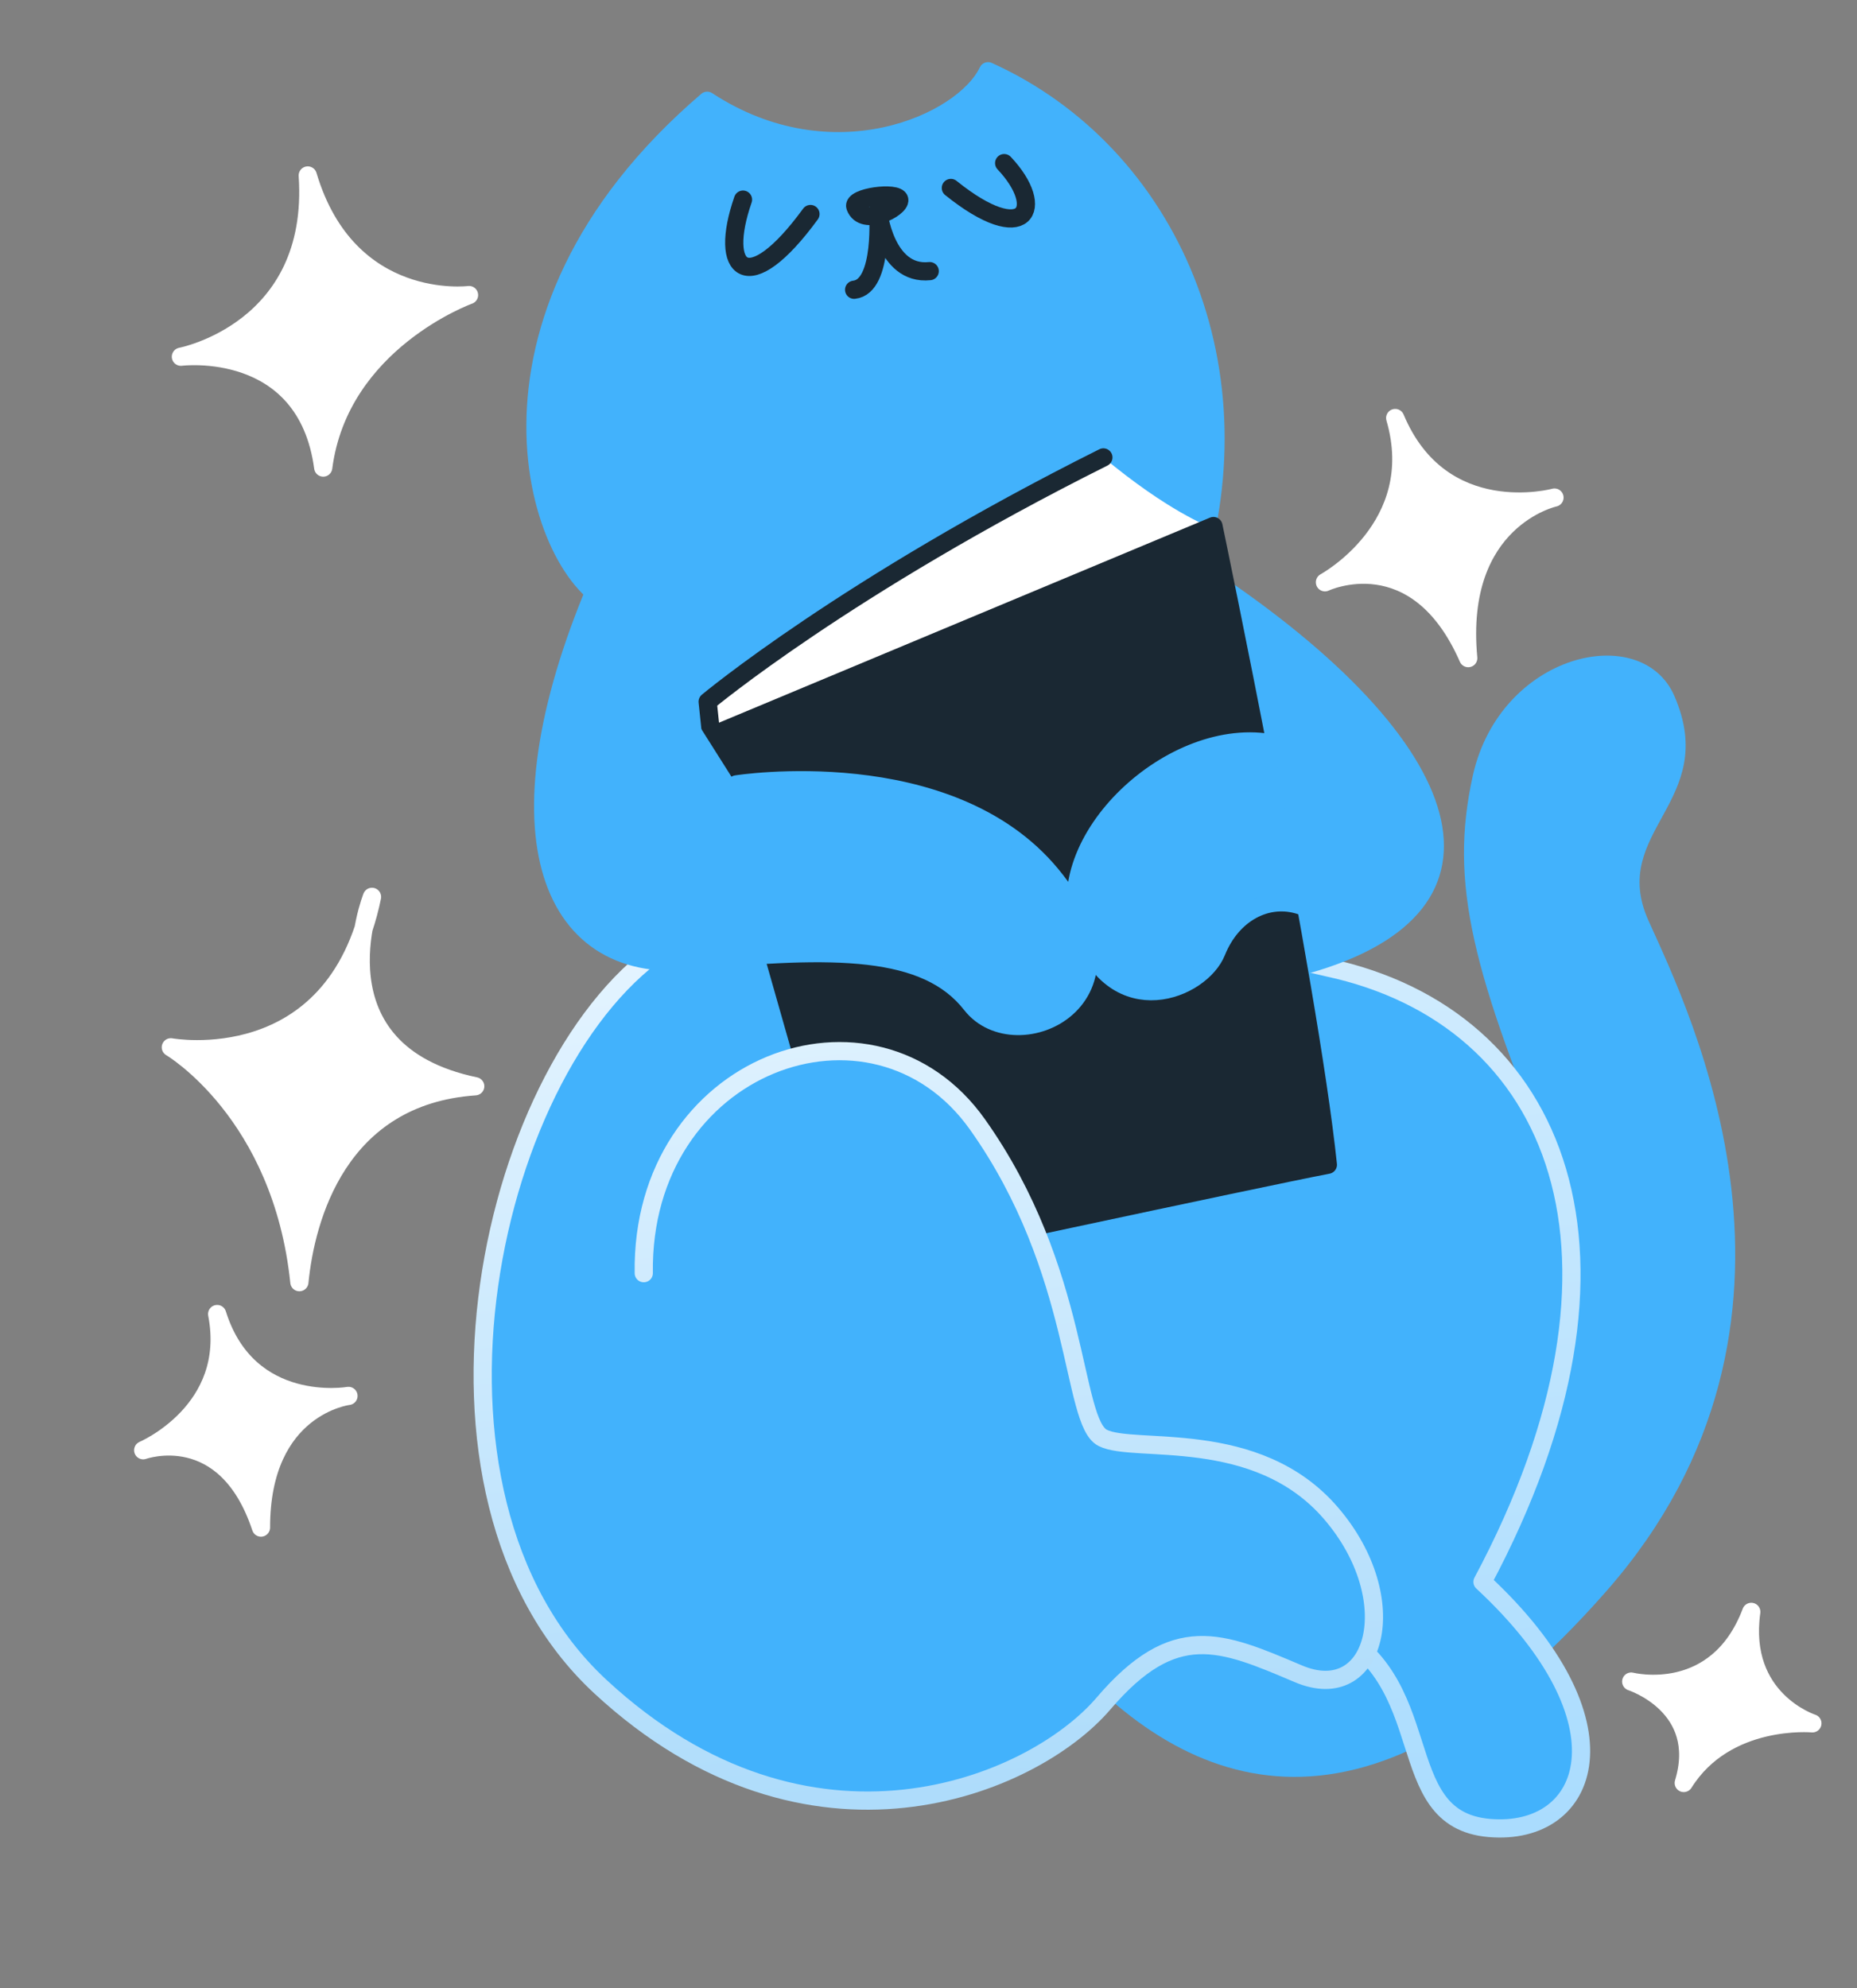 <?xml version="1.0" encoding="UTF-8"?> <svg xmlns="http://www.w3.org/2000/svg" width="255" height="273" viewBox="0 0 255 273" fill="none"><rect x="0" y="0" width="255" height="273" fill="#808080" stroke="none"/><path d="M145.527 226.283C163.34 247.005 188.274 255.348 220.654 218.387C253.034 181.425 231.949 138.806 226.379 126.432C220.809 114.059 236.233 110.142 229.927 95.569C225.434 85.196 205.97 89.636 202.235 106.539C198.993 121.232 202.065 133.41 214.312 162.541C221.524 179.7 145.533 226.282 145.533 226.282L145.527 226.283Z" fill="#42B2FC"></path><path d="M182.32 132.83C214.153 139.663 227.461 172.483 203.575 217.193C224.325 236.435 218.424 252.18 204.5 250.981C190.576 249.782 198.08 230.396 181.868 223.124C165.656 215.853 102.172 171.364 102.172 171.364L170.108 130.005L182.326 132.829L182.32 132.83Z" fill="#42B2FC" stroke="url(#paint0_linear_2814_399)" stroke-width="2.5" stroke-linecap="round" stroke-linejoin="round"></path><path d="M84.2 82.903C73.998 79.148 61.643 44.187 97.111 13.835C114.256 25.063 132.29 16.934 135.679 9.781C160.622 21.041 173.72 51.063 163.331 81.16C152.943 111.257 88.302 119.288 88.302 119.288L78.495 108.138L84.2 82.903Z" fill="#42B2FC" stroke="#42B2FC" stroke-width="2.5" stroke-linecap="round" stroke-linejoin="round"></path><path d="M168.082 79.299C202.846 103.002 209.362 126.043 178.322 134.016C147.281 141.988 142.555 113.022 142.555 113.022L168.088 79.299L168.082 79.299Z" fill="#42B2FC"></path><path d="M81.664 150.619L92.928 120.783L124.165 124.774L129.164 172.336L86.297 182.389L81.664 150.619Z" fill="#42B2FC" stroke="#1A2833" stroke-width="2.5" stroke-linecap="round" stroke-linejoin="round"></path><path d="M166.005 72.29C166.005 72.29 160.383 70.192 151.514 62.804C116.211 80.441 97.175 96.343 97.175 96.343L97.667 101.02L166.005 72.29Z" fill="white"></path><path d="M151.514 62.804C116.211 80.441 97.175 96.343 97.175 96.343L97.667 101.02" stroke="#1A2833" stroke-width="2.5" stroke-linecap="round" stroke-linejoin="round"></path><path d="M97.67 101.021L118.281 173.481C118.281 173.481 173.17 161.668 182.34 159.919C179.69 134.705 166.629 72.226 166.629 72.226C166.629 72.226 117.84 92.595 97.676 101.021L97.67 101.021Z" fill="#1A2833" stroke="#1A2833" stroke-width="2.5" stroke-linecap="round" stroke-linejoin="round"></path><path d="M88.4 174.807C87.992 145.943 119.952 134.283 134.219 154.377C148.486 174.471 147.102 195.216 151.415 197.418C155.729 199.621 172.516 195.868 182.749 207.744C192.983 219.621 188.947 234.339 178.282 229.808C167.618 225.277 161.271 222.503 151.535 233.888C141.8 245.273 111.098 258.135 82.444 231.573C53.79 205.01 67.207 145.132 91.855 129.582" fill="#42B2FC"></path><path d="M88.4 174.807C87.992 145.943 119.952 134.283 134.219 154.377C148.486 174.471 147.102 195.216 151.415 197.418C155.729 199.621 172.516 195.868 182.749 207.744C192.983 219.621 188.947 234.339 178.282 229.808C167.618 225.277 161.271 222.503 151.535 233.888C141.8 245.273 111.098 258.135 82.444 231.573C53.79 205.01 67.207 145.132 91.855 129.582" stroke="url(#paint1_linear_2814_399)" stroke-width="2.5" stroke-linecap="round" stroke-linejoin="round"></path><path d="M82.727 78.642C67.396 113.576 75.001 133.824 94.852 131.921C114.703 130.018 127.189 129.99 133.387 137.916C139.585 145.841 158.431 137.141 144.351 120.104C130.272 103.067 101.112 107.698 101.112 107.698" fill="#42B2FC"></path><path d="M82.727 78.642C67.396 113.576 75.001 133.824 94.852 131.921C114.703 130.018 127.189 129.99 133.387 137.916C139.585 145.841 158.431 137.141 144.351 120.104C130.272 103.067 101.112 107.698 101.112 107.698" stroke="#42B2FC" stroke-width="2.5" stroke-linecap="round" stroke-linejoin="round"></path><path d="M174.964 102.133C161.057 99.251 143.79 115.549 148.511 128.09C153.232 140.631 164.915 135.962 167.043 130.669C169.172 125.375 174.018 122.805 178.596 124.319" fill="#42B2FC"></path><path d="M174.964 102.133C161.057 99.251 143.79 115.549 148.511 128.09C153.232 140.631 164.915 135.962 167.043 130.669C169.172 125.375 174.018 122.805 178.596 124.319" stroke="#42B2FC" stroke-width="2.5" stroke-linecap="round" stroke-linejoin="round"></path><path d="M102.028 27.409C98.611 37.24 102.703 41.153 111.292 29.385L102.028 27.409Z" fill="#42B2FC"></path><path d="M102.028 27.409C98.611 37.24 102.703 41.153 111.292 29.385" stroke="#1A2833" stroke-width="2.5" stroke-linecap="round" stroke-linejoin="round"></path><path d="M130.571 25.808C140.804 34.048 143.764 28.615 137.891 22.396L130.571 25.808Z" fill="#42B2FC"></path><path d="M130.571 25.808C140.804 34.048 143.764 28.615 137.891 22.396" stroke="#1A2833" stroke-width="2.5" stroke-linecap="round" stroke-linejoin="round"></path><path d="M117.457 28.398C116.944 27.032 123.278 26.235 123.486 27.417C123.694 28.599 118.516 31.217 117.457 28.398Z" fill="#42B2FC" stroke="#1A2833" stroke-width="2.5" stroke-linecap="round" stroke-linejoin="round"></path><path d="M117.287 39.783C121.414 39.349 120.571 28.925 120.571 28.925C120.571 28.925 121.518 37.873 127.666 37.227" fill="#42B2FC"></path><path d="M117.287 39.783C121.414 39.349 120.571 28.925 120.571 28.925C120.571 28.925 121.518 37.873 127.666 37.227" stroke="#1A2833" stroke-width="2.5" stroke-linecap="round" stroke-linejoin="round"></path><path d="M24.84 48.978C24.84 48.978 43.705 45.408 42.26 24.092C47.789 42.653 64.407 40.512 64.407 40.512C64.407 40.512 46.623 46.89 44.384 64.196C42.042 46.785 24.84 48.978 24.84 48.978Z" fill="white" stroke="white" stroke-width="2.5" stroke-linecap="round" stroke-linejoin="round"></path><path d="M223.994 230.878C223.994 230.878 235.735 233.881 240.482 221.309C238.795 233.398 248.875 236.616 248.875 236.616C248.875 236.616 237.019 235.508 231.21 244.802C234.422 234.223 223.994 230.878 223.994 230.878Z" fill="white" stroke="white" stroke-width="2.5" stroke-linecap="round" stroke-linejoin="round"></path><path d="M51.08 123.136C51.08 123.136 42.614 144.406 65.257 149.145C46.415 150.448 41.971 167.255 41.11 176.041C38.7 152.734 23.459 143.795 23.459 143.795C23.459 143.795 45.981 147.943 51.087 123.149L51.08 123.136Z" fill="white" stroke="white" stroke-width="2.5" stroke-linecap="round" stroke-linejoin="round"></path><path d="M181.941 79.942C181.941 79.942 195.95 72.364 191.586 57.392C197.942 72.56 213.459 68.317 213.459 68.317C213.459 68.317 199.821 71.257 201.615 90.361C194.453 74.039 181.941 79.948 181.941 79.948L181.941 79.942Z" fill="white" stroke="white" stroke-width="2.5" stroke-linecap="round" stroke-linejoin="round"></path><path d="M19.665 199.114C19.665 199.114 32.388 193.717 29.819 180.418C34.094 194.05 47.852 191.658 47.852 191.658C47.852 191.658 35.824 193.078 35.838 209.736C30.958 195.041 19.665 199.119 19.665 199.119L19.665 199.114Z" fill="white" stroke="white" stroke-width="2.5" stroke-linecap="round" stroke-linejoin="round"></path><defs><linearGradient id="paint0_linear_2814_399" x1="154.766" y1="131.618" x2="167.75" y2="255.147" gradientUnits="userSpaceOnUse"><stop stop-color="#D1ECFE"></stop><stop offset="1" stop-color="#AADCFE"></stop></linearGradient><linearGradient id="paint1_linear_2814_399" x1="119.025" y1="126.727" x2="131.579" y2="246.173" gradientUnits="userSpaceOnUse"><stop stop-color="#E4F4FF"></stop><stop offset="1" stop-color="#AEDCFB"></stop></linearGradient></defs></svg> 